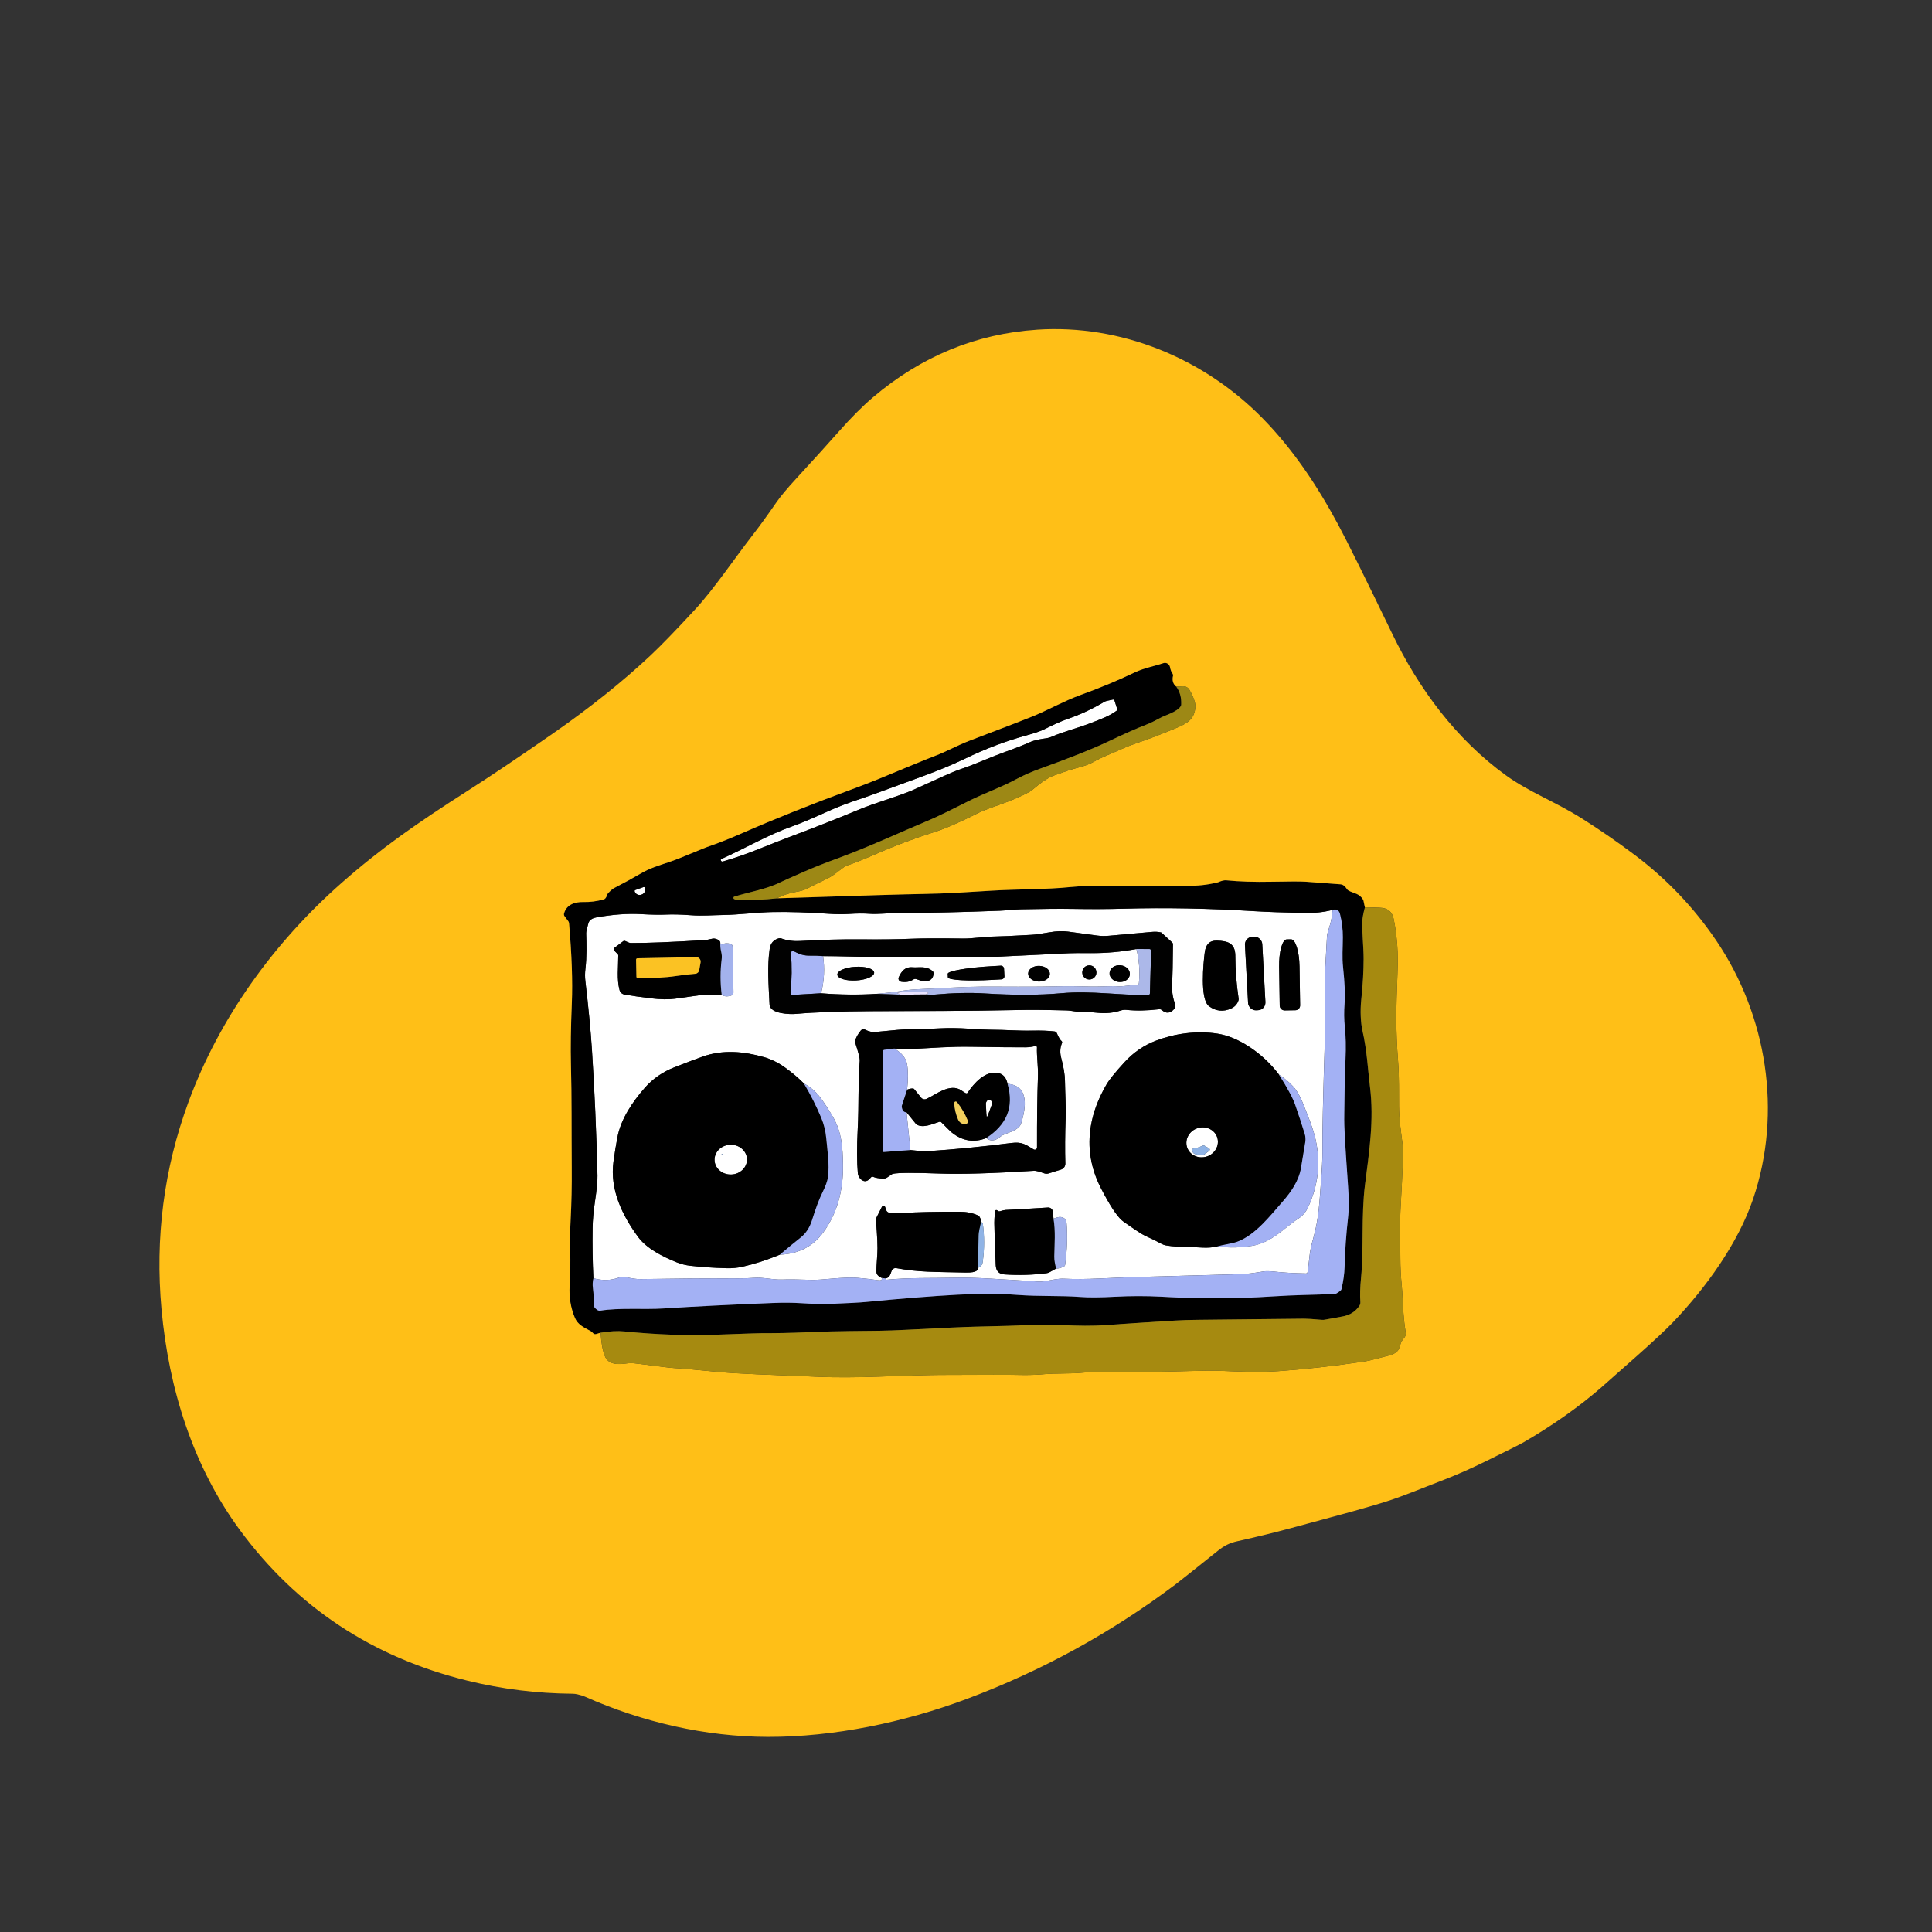 <?xml version="1.0" encoding="UTF-8"?>
<svg id="Layer_1" xmlns="http://www.w3.org/2000/svg" version="1.1" viewBox="0 0 1024 1024">
  <rect x="0" y="0" width="1024" height="1024" fill="#333333" stroke="none"/>
  <!-- Generator: Adobe Illustrator 29.7.0, SVG Export Plug-In . SVG Version: 2.1.1 Build 138)  -->
  <defs>
    <style>
      .st0 {
        fill: #010101;
      }

      .st1 {
        fill: #9d8815;
      }

      .st2 {
        fill: #a68a10;
      }

      .st3 {
        fill: #fbc223;
      }

      .st4 {
        fill: #eae3ff;
      }

      .st5 {
        fill: #a3b1f4;
      }

      .st6 {
        fill: #fff;
      }

      .st7 {
        fill: #a9b6f6;
      }

      .st8 {
        fill: #acb8e9;
      }

      .st9 {
        fill: #a3b2ed;
      }

      .st10 {
        fill: #ffbf17;
      }

      .st11 {
        fill: #f2cf5d;
      }

      .st12 {
        fill: #8fb3e5;
      }
    </style>
  </defs>
  <g>
    <path class="st6" d="M382.11,456.13l-.1-.32c-.06-.19.03-.38.2-.46,13.09-5.88,25.08-12.97,37.71-17.39,4.07-1.42,10.09-3.95,18.06-7.57,5.81-2.64,11.89-4.98,18.22-7.02,2.73-.88,13.73-4.87,33.01-11.99,6.49-2.39,14.72-5.62,22.18-9.23,10.87-5.27,21.68-9.37,32.4-12.3,4.49-1.23,7.73-2.33,9.72-3.32,2.85-1.4,7.97-3.98,12.56-5.55,6.6-2.26,13.07-5.3,19.41-9.09.42-.26,1.9-.62,4.42-1.12.35-.07.69.13.8.48l1.42,4.49c.11.36-.01.75-.31.97-3.79,2.79-7.78,4.24-13.85,6.58-7.09,2.75-14.31,4.45-20.52,7.2-.88.39-1.81.65-2.75.79-3.13.46-6.17.89-8.91,2.13-3.13,1.43-7.92,3.3-14.37,5.62-7.19,2.59-14.04,5.87-21.89,8.51-2.46.83-5.35,2-8.69,3.52-10.66,4.86-16.49,7.5-17.49,7.92-8.8,3.66-19.16,6.42-28.02,10.11-11.85,4.92-23.92,9.69-36.22,14.29-4.92,1.84-10.53,4.04-16.8,6.58-6.3,2.54-12.71,4.77-19.23,6.68-.4.12-.83-.11-.95-.51Z"/>
    <path class="st6" d="M341.06,470.17c.29-.1.61.04.71.33l.07.17c.49,1.39-.27,2.94-1.69,3.46l-.21.07c-1.43.51-3-.19-3.49-1.58l-.07-.17c-.1-.29.06-.61.35-.71l4.34-1.56Z"/>
    <path class="st6" d="M706.27,482.26c-.19,3.18-.76,6.23-1.71,9.14-.77,2.33-1.18,3.94-1.23,4.81-.23,4.17-.59,10.65-1.07,19.42-.56,10.21.31,24.03.03,32.7-1.04,32.19-1.51,53.12-1.4,62.79.03,3.22-.22,8.32-.76,15.31-.71,9.39-1.07,19.4-4.03,29.68-1.04,3.59-1.68,6.57-1.94,8.92-.61,5.47-.99,8.56-1.15,9.27-.09.39-.45.67-.85.66-6.51-.14-11.82-.45-15.92-.9-3.02-.35-5.21-.4-6.55-.18-5.44.89-8.03,1.36-14.28,1.51-5.02.11-22.79.6-53.33,1.46-14.45.4-25.89,1.47-38.05.9-3.38-.16-6.36.64-9.41,1.18-1.94.35-3.91.42-5.88.23-1.33-.12-9.11-.6-23.35-1.43-7.73-.46-14.34-.61-19.85-.49-12.13.28-23.65-.14-35.69,1.06-.07.01-.14-.01-.21-.06-.2-.12-.29-.32-.28-.62,2.2-.47,2.53-2.2,3.2-4.03.37-1.03,1.44-1.64,2.52-1.44,11.9,2.2,20.13,1.95,36.51,2.32,1.77.03,3.1-.03,3.98-.2,1.96-.39,2.91-1.14,2.85-2.25,1.32-.85,2.16-1.35,2.4-2.98.99-6.99,1-13.92.04-20.78-.02-.19-.17-.33-.36-.37-.26-.04-.48.08-.66.38.19-1.2-.03-2.31-.67-3.32-.22-.35-.52-.61-.89-.78-2.84-1.28-6.1-1.92-9.77-1.93-12.57-.03-22.42.19-29.56.67-1.53.1-3.98.08-7.34-.09-.91-.04-1.71-.66-1.98-1.53l-.47-1.47c-.26-.83-1.39-.93-1.78-.14l-2.98,5.92c-.14.29-.21.62-.18.95.75,8.64,1,14.66.76,18.04-.4,5.45-.56,8.7-.47,9.71.1,1.24,1.05,2.25,2.84,3.07.26,1.04-.43,1.42-2.07,1.16-2.81-.45-6.28-.85-10.39-1.2-8.15-.72-19.01,1.25-25.01,1.03-6.84-.25-11.94-.3-15.31-.17-5.24.21-9.86-1.34-15.4-.87-2.01.17-4.82.26-8.42.25-16.86-.03-33.92.1-51.19.38-2.31.03-4.86-.31-7.65-1.05-1.23-.32-2.44-.26-3.64.18-4.45,1.63-9.04,1.76-13.78.41-.42-8.84-.57-17.68-.42-26.52.07-4.36.48-9.01,1.23-13.97.97-6.39,1.42-11.05,1.35-13.98-.57-23.14-1.55-45.34-2.93-66.6-.67-10.3-1.83-22.43-3.48-36.39-.26-2.11-.25-4.3.03-6.57.75-6.22.58-13.06.4-18.77-.02-.8.37-2.6,1.18-5.4.54-1.86,2.51-2.73,4.09-3.01,8.72-1.57,16.61-2.16,23.69-1.77,5.73.32,10.14.4,13.22.25,3.65-.17,8.05-.06,13.24.33,5.97.47,11.82-.06,17.66-.13,7.49-.1,18.03-1.44,26.05-1.56,8.73-.14,18.55.17,29.46.93,3.96.28,7.57.3,10.85.08,3.96-.28,7.58-.3,10.87-.07,4.25.3,9-.33,13.77-.36,17.87-.1,36.25-.52,55.13-1.27,3.86-.16,7.59-.67,11.26-.75,11.65-.26,20.68-.32,27.1-.22,9.89.17,18.93.13,27.12-.1,22.14-.62,45.4-.18,69.78,1.33,6.12.37,14.85.68,26.21.94,5.33.12,10.29-.42,14.89-1.63ZM615.8,535.36c2.31,2,4.49,1.78,6.55-.61.58-.69.76-1.64.46-2.49-1.3-3.67-1.83-7.42-1.58-11.25.23-3.71.39-10.56.46-20.53,0-.36-.14-.69-.4-.93l-5.59-5.15c-.12-.11-.28-.2-.45-.23-1.46-.31-2.93-.4-4.42-.27-4.83.42-12.53,1.12-23.14,2.07-2.11.19-4.15.16-6.12-.11-4.46-.59-9.67-1.29-15.61-2.11-2.85-.38-6.03-.26-9.54.36-4.45.79-7.6,1.24-9.46,1.34-9.99.57-16.58.87-19.76.91-5.66.08-11.72,1.15-16.73,1.08-12.72-.17-21.77-.13-27.12.1-7.33.32-16.37.43-27.12.33-9.77-.1-20.49.2-32.18.88-3.58.2-6.9-.26-9.97-1.37-.42-.16-.88-.17-1.32-.06-2.78.78-4.38,2.64-4.82,5.6-1.33,9.28-.62,18.48-.07,29.48.26,5.08,10.96,5.27,14.21,4.96,9.23-.88,24.93-1.36,38.69-1.43,26.3-.11,52.53-.03,78.77-.61,6.18-.13,14.75-.07,25.71.21,3.08.08,6.56,1.16,9.41.84,1.01-.12,3.37.02,7.06.42,4.34.46,8.44.06,12.33-1.23.96-.31,1.97-.42,2.98-.32,5.17.55,10.95.43,17.34-.33.51-.07,1.03.09,1.42.43ZM669.04,500.65c-.14-2.43-2.2-4.28-4.62-4.15l-.4.02c-2.42.13-4.28,2.2-4.15,4.62l1.63,30.17c.14,2.43,2.2,4.28,4.62,4.15l.4-.02c2.42-.13,4.28-2.2,4.15-4.62l-1.63-30.17ZM382.52,527.28c1.33.93,3.02,1.05,5.08.37.69-.23,1.16-.89,1.15-1.63l-.48-24.37c-.01-.55-.33-1.05-.84-1.27-.88-.39-1.95-.5-3.21-.36-.14.01-.28.08-.37.19-.54.57-1.23.51-2.07-.18.14-1.22-.83-2.06-2.93-2.54-.52-.12-1.64.04-3.36.49-.58.14-1.17.25-1.76.28-17.66,1.08-30.81,1.61-39.44,1.56-.54,0-1.52-.36-2.95-1.07-.32-.16-.7-.12-.98.09l-4.61,3.46c-.52.4-.58,1.17-.11,1.64l1.77,1.77c.18.19.28.43.28.69,0,6.29-.86,12.58.68,18.36.32,1.23,1.33,2.14,2.58,2.36,4.09.7,8.73,1.37,13.92,2,5.18.62,9.49.7,12.91.22,7.11-1,11.28-1.59,12.51-1.77,4.09-.59,8.14-.41,12.23-.29ZM680.87,535.53l5.72-.09c1.4-.02,2.53-1.18,2.51-2.59l-.32-20.65c-.12-7.95-2.14-14.37-4.49-14.33l-2.27.03c-2.36.03-4.17,6.51-4.05,14.47l.32,20.64c.02,1.4,1.18,2.53,2.59,2.51ZM654.75,506.62c-.02-6.72-3.99-7.93-9.75-8.07-4.11-.1-5.93,2.24-6.46,6.17-.75,5.62-2.65,25.01,2.26,28.6,3.65,2.66,7.54,3.07,11.67,1.23,1.96-.88,3.27-2.3,3.92-4.26.12-.35.14-.71.09-1.08-1.14-7.62-1.72-15.14-1.75-22.58ZM562.63,551.76c-.77-.64-1.58-2.01-2.44-4.09-.22-.55-.74-.94-1.34-1-3.16-.37-6.98-.51-11.47-.42-8.34.17-13.5-.45-22.65-.48-2.26-.01-6.01-.19-11.24-.55-5.49-.37-10.58-.43-15.29-.19-6.23.32-10.14.47-11.71.45-8.34-.16-13.47.71-23,1.54-.32.03-.66.02-.98-.02-1.42-.2-2.78-.64-4.06-1.3-.74-.39-1.65-.2-2.17.45-1.62,2.01-2.61,3.8-2.99,5.39-.11.45-.09.91.06,1.35,1.66,4.98,2.43,8.13,2.32,9.42-.97,11.71-.37,22.95-1.06,36.03-.5,9.58-.48,17.47.07,23.68.2,2.19,2.92,5.29,5.46,3.48.43-.3.95-.8,1.54-1.52.26-.3.67-.4,1.04-.26,1.35.57,3.17.89,5.47.98.69.02,1.37-.18,1.94-.56l2.72-1.83c.11-.08.23-.12.38-.16,2.71-.61,11.03-.66,24.95-.14,11.16.41,27.82-.09,49.98-1.48.8-.06,2.58.4,5.31,1.37.76.27,1.58.28,2.35.04l6.56-2.06c1.39-.45,2.32-1.75,2.27-3.21-.21-7.13-.17-15.16.16-24.1.22-6.32-.28-13.11-.36-19.68-.03-3.23-.7-7.27-1.98-12.12-.77-2.89-.62-5.53.42-7.93.17-.37.06-.8-.26-1.07ZM645.17,660.65c6.3.79,12.49.67,18.57-.36,10.57-1.8,17.18-9.77,24.34-14.35,2.41-1.55,4.14-3.71,5.2-5.98,5.43-11.62,6.79-23.57,4.06-35.85-1.4-6.29-3.92-12.15-6.42-18.54-.98-2.53-2.9-6.89-5.41-9.62-2.22-2.42-4.76-4.54-7.6-6.38-4.5-5.97-9.91-10.98-16.21-15.05-5.63-3.62-11.12-5.85-16.48-6.68-10.89-1.67-22.36-.11-32.35,3.66-6.44,2.42-12.03,6.22-16.77,11.38-5.01,5.45-8.25,9.48-9.73,12.06-4.23,7.3-6.94,14.53-8.15,21.67-1.95,11.45-.18,22.52,5.34,33.22,4.5,8.74,8.16,14.37,10.98,16.9.35.31.71.6,1.09.87,5.97,4.2,9.71,6.65,11.22,7.34,3.71,1.69,6.68,3.14,8.88,4.36.75.4,1.55.68,2.39.81,3.56.57,7.35.81,11.37.74.12,0,2.74.13,7.86.4,2.71.14,5.32-.06,7.84-.6ZM413.3,665.02c9.95-.42,17.64-4.37,23.07-11.83,7.16-9.85,10.64-21.74,10.44-35.71-.14-9.53-.66-17.43-5.33-25.51-2.43-4.19-4.79-7.77-7.09-10.75-2.2-2.84-4.94-5.14-8.24-6.91-2.89-2.91-6.2-5.71-9.91-8.4-3.64-2.63-7.4-4.5-11.3-5.61-10.76-3.08-21.83-4.07-32.5-.29-3.23,1.15-8.22,3.03-14.96,5.66-6.26,2.44-11.52,6.1-15.78,10.95-6.43,7.34-12.63,16.45-14.46,26.15-.78,4.11-1.47,8.43-2.09,12.92-2.01,14.77,4.59,28.34,12.96,39.8,4.59,6.29,13,10.48,20.26,13.45,2.42.99,4.93,1.64,7.5,1.94,5.65.67,12.04,1.1,19.17,1.3,2.94.09,5.76-.18,8.47-.79,6.41-1.44,13.01-3.57,19.79-6.37ZM559.73,672.39c1.26,0,2.63-.37,4.13-1.09.37-.18.62-.54.68-.95,1.06-7.81,1.32-15.2.76-22.19-.14-1.73-1.07-2.74-2.78-3.06-1.57-.3-2.64.37-4.14.8l-.39-3.77c-.13-1.28-1.26-2.22-2.54-2.14-7.21.48-14.7.91-22.43,1.3-.67.03-1.69.27-3.08.7-.36.1-.67.04-.95-.17-.39-.31-.67-.48-.86-.49-.37-.02-.69.25-.72.61-.29,2.78-.42,4.83-.4,6.16.14,8.23.39,15.76.76,22.59.16,2.83,1.56,4.58,4.63,4.78,7.59.51,15.03.29,22.32-.66.52-.07,1.03-.23,1.49-.48l3.52-1.96Z"/>
    <path class="st6" d="M602.32,502.99c1.48,5.98,1.92,12.01,1.32,18.11-.03.39-.35.71-.74.75l-9.09.98c-.13.01-.27.01-.4,0-4.65-.42-9.95.19-14.57.07-7.88-.21-13.54-.27-16.96-.17-14.5.43-31.08.13-41.74.2-10.95.08-20.19.86-33.08,1.36-3.38.12-6.96.5-10.75,1.14-4.21.69-8.01.93-12.05,1.35-9.24.59-18.92.48-29.06-.32,1.67-6.71,2.02-13.28,1.03-19.7,8.82-.03,18.45.45,26.53.39,13.47-.1,30.86-.03,52.18.21,5.63.07,11.59-.09,17.84-.48.51-.03,11.77-.58,33.77-1.64,1.84-.09,5.72-.11,11.66-.07,8.03.06,16.07-.67,24.11-2.17ZM588.1,515.6c-.2,2.45,2.05,4.62,5.01,4.87,2.97.24,5.53-1.56,5.73-4,.2-2.45-2.05-4.62-5.01-4.87-2.97-.24-5.53,1.56-5.73,4ZM532.37,517.33l-.22-3.96c-.06-.9-.84-1.59-1.74-1.54l-4.77.27c-12.97.75-23.42,2.56-23.33,4.06l.1,1.83c.09,1.49,10.67,2.1,23.64,1.35l4.78-.27c.9-.06,1.59-.84,1.54-1.74ZM544.93,515.98c-.05,2.3,2.5,4.2,5.67,4.27,3.18.06,5.79-1.75,5.83-4.05.05-2.3-2.5-4.2-5.67-4.27-3.18-.06-5.79,1.75-5.83,4.05ZM581.12,515.4c0-2.07-1.67-3.75-3.75-3.75s-3.75,1.67-3.75,3.75,1.67,3.75,3.75,3.75,3.75-1.67,3.75-3.75ZM463.31,515.48c-.12-2-4.58-3.36-9.96-3.06-5.39.31-9.66,2.18-9.54,4.18.12,2,4.58,3.36,9.96,3.06,5.39-.31,9.66-2.18,9.54-4.18ZM476.37,517.92c-.47,1.03.17,2.22,1.28,2.41,2.46.4,4.59.02,6.38-1.15.5-.33,1.13-.41,1.69-.22l3.33,1.14c.17.06.33.09.5.09,3.42.03,5.17-1.43,5.24-4.38.01-.4-.16-.78-.46-1.05-3.35-3.04-7.53-1.78-10.5-2.06-4.08-.39-5.97,1.95-7.47,5.23Z"/>
    <path class="st6" d="M482.54,609.53l-2.06-19.98,5.06,6.22c.08.1.18.18.29.25,3.53,2.15,8.68-.43,12.09-1.45.36-.11.75-.01,1,.26,3.17,3.2,5.03,5.02,5.59,5.46,5.65,4.5,11.74,5.47,18.24,2.91,2.17,1.88,4.71,1.62,7.59-.81.4-.33.85-.61,1.34-.83,4.46-1.9,8.5-2.82,9.57-6.24,2.39-7.65,4.66-19.95-7.23-20.86-.68-3.45-2.51-5.39-5.46-5.83-6.48-.98-12.34,5.5-15.69,10.55-.19.3-.57.41-.9.28-.38-.16-1.17-.65-2.36-1.48-6.11-4.25-14.13,2.58-18.48,4.43-.99.5-2.2.26-2.9-.61l-3.7-4.55c-.14-.19-.37-.3-.61-.31-.9-.06-1.95.14-3.13.62.57-5.32.57-9.78,0-13.36-.52-3.28-2.78-6.09-6.77-8.44,2.84.07,5.49.43,8.11.3,12.57-.62,21.35-1.44,32.61-1.25,13.66.23,23.3.32,28.91.29,1.63-.01,3.33-.23,5.13-.69.43-.1.85.23.83.68-.2,4.78.74,10.17.52,15.83-.36,9.56-.52,21.99-.49,37.28,0,.91-1,1.48-1.78,1.01-4.33-2.6-6.22-4.11-11.74-3.4-15,1.93-29.73,3.37-44.19,4.34-3,.2-6.28-.3-9.38-.6Z"/>
    <path class="st6" d="M524.48,582.86c.7.11,1.13.68,1.28,1.71.04.32.01.65-.09.96-1.53,4.35-2.39,6.51-2.6,6.48-.2-.02-.38-2.35-.54-6.96-.01-.32.07-.65.2-.94.46-.94,1.03-1.35,1.74-1.25Z"/>
    <path class="st6" d="M645.19,602.97c1.29,4.16-1.25,8.66-5.68,10.04-4.43,1.38-9.08-.87-10.37-5.04-1.29-4.16,1.25-8.66,5.68-10.04,4.43-1.38,9.08.87,10.37,5.04ZM638.4,611.83l2.48-1.86c.47-.35.42-1.06-.08-1.34l-2.32-1.34c-.36-.21-.8-.22-1.18-.03-1.47.76-3.03,1.24-4.68,1.43-.41.06-.72.41-.71.83.1,2.83,3.3,2.51,5.82,2.54.25.01.49-.07.68-.22Z"/>
    <path class="st6" d="M395.93,614.37c.13,4.36-3.62,8-8.37,8.15-4.75.14-8.71-3.27-8.84-7.64-.13-4.36,3.62-8,8.37-8.15,4.75-.14,8.71,3.27,8.84,7.64ZM382.91,611.78c0-.12-.1-.22-.22-.22s-.22.1-.22.22.1.22.22.22.22-.1.22-.22Z"/>
  </g>
  <g>
    <path d="M623.41,363.88c1.93,2.62,2.81,5.78,2.66,9.48-.01.37-.12.71-.32,1.03-1.95,2.98-8.1,4.65-10.78,6.11-2.85,1.56-5.31,2.74-7.37,3.55-5.16,2.01-12.08,5.07-20.75,9.2-7.82,3.72-19.57,8.41-35.27,14.05-4.77,1.72-9.04,3.59-12.8,5.61-8.31,4.47-16.25,7.19-24.91,11.44-8.49,4.16-14.71,7.57-23.56,11.27-11.04,4.61-30.14,13.4-45.76,19.11-7.01,2.56-12.98,4.93-17.91,7.08-7.64,3.35-11.83,5.21-12.56,5.59-7.29,3.81-17.25,5.44-24.87,7.82-.59.19-.68.99-.13,1.29.5.29,1.1.45,1.81.46,7.28.2,14.23-.08,20.85-.83,4.86-.14,9.43-.28,13.72-.42,32.3-1.08,53.37-1.71,63.17-1.87,14.46-.25,23.11-.93,36.56-1.74,14.11-.86,29.47-.61,41.83-1.91,11.59-1.2,23.98-.02,34.8-.61,2.2-.12,6.17-.07,11.89.17,5.66.23,9.83-.48,15.88-.3,4.91.14,10.07-.4,15.49-1.66.21-.04.41-.11.6-.19,1.8-.77,3.2-1.12,4.21-1.01,7.01.7,15,.96,23.97.77,9.6-.2,15.72-.2,18.36-.01,10.25.75,16.36,1.2,18.33,1.37,1.26.11,2.4.97,3.42,2.59.2.3.47.55.78.72,2.93,1.62,5.53,1.33,7.73,4.82.08.12.13.26.17.4l.77,3.68c-.86,3.26-1.33,5.75-1.38,7.48-.19,5.65.71,13.77.71,19.71,0,6.46-.42,13.77-1.28,21.94-.58,5.53-.3,12.11.66,16.21,2.41,10.3,3,21.94,3.97,29.6,2.25,17.86-.43,34.81-2.62,52.06-2.04,16.11-.62,34.6-2.09,49.22-.51,5.16-.64,9.48-.37,12.95.06.7-.12,1.4-.51,1.98-2.06,3.07-5.01,4.95-8.81,5.64-5.6,1.04-8.76,1.62-9.51,1.74-.56.1-1.14.12-1.72.07-4.52-.41-7.64-.61-9.37-.6-28.43.29-43.4.45-44.88.47-3.94.07-7.84.11-11.71.13-3.99.03-7.89.16-11.71.39-15.98.95-28.13,1.74-36.46,2.38-15.61,1.17-28.56-.96-43.34.06-3.33.22-11.85.48-25.57.78-5.37.11-17.77.67-37.19,1.67-11.01.58-16.79.55-29.73.68-6.68.07-14.11.27-22.29.61-8.86.38-16.93.55-24.17.5-1.44-.01-9.49.26-24.13.8-15.53.57-31.86,0-48.97-1.72-3.6-.36-7.81-.13-12.62.67-.47.14-1.12.36-1.93.61-.72.23-1.26.25-1.59.02-.6-.4-.98-1.06-1.64-1.42-3.89-2.07-6.92-3.53-8.42-7.02-2.22-5.24-3.17-10.91-2.82-16.98.38-6.88.48-12.83.31-17.85-.18-5.01-.1-10.75.23-17.24.46-8.92.66-18.03.58-27.34-.17-22.52.04-36.53-.42-54.94-.22-8.71-.07-19.58.47-32.59.47-11.34-.02-25.43-1.48-42.3-.03-.38-.18-.75-.41-1.06l-1.95-2.61c-.31-.41-.42-.95-.29-1.45,1.22-4.54,5.47-6.22,10.25-6.09,3.43.1,7.04-.36,10.8-1.39.76-.21,1.33-.95,1.71-2.23.12-.42.35-.81.66-1.13,1.28-1.35,2.33-2.23,3.14-2.65,5.69-2.95,10.16-5.4,13.43-7.33,5.87-3.46,9.86-4.44,16.1-6.59,7.69-2.65,15.49-6.41,22.27-8.75,4.27-1.47,9.5-3.56,15.69-6.27,17.78-7.79,37.25-15.58,58.42-23.36,11.43-4.21,16.87-6.59,28.85-11.55,8.31-3.45,13.58-5.59,15.82-6.41,4.96-1.82,11.66-5.51,17.72-7.82,19.85-7.55,31.21-11.93,34.08-13.14,7.79-3.28,16.39-8.06,24.72-11.08,10.43-3.78,19.97-7.76,28.65-11.92,5.07-2.43,10.18-3.26,15.31-4.98,1.59-.54,3.29.48,3.57,2.14.22,1.32.68,2.46,1.36,3.43.23.32.32.72.23,1.12-.56,2.45,0,4.35,1.68,5.7ZM382.11,456.13c.12.4.55.64.95.51,6.52-1.91,12.93-4.14,19.23-6.68,6.28-2.54,11.89-4.74,16.8-6.58,12.3-4.61,24.36-9.38,36.22-14.29,8.86-3.69,19.22-6.46,28.02-10.11,1-.41,6.84-3.06,17.49-7.92,3.33-1.53,6.22-2.7,8.69-3.52,7.85-2.64,14.7-5.92,21.89-8.51,6.46-2.32,11.24-4.19,14.37-5.62,2.74-1.24,5.78-1.67,8.91-2.13.95-.14,1.87-.4,2.75-.79,6.21-2.75,13.43-4.45,20.52-7.2,6.07-2.34,10.06-3.79,13.85-6.58.3-.22.42-.61.31-.97l-1.42-4.49c-.11-.35-.46-.55-.8-.48-2.52.49-3.99.86-4.42,1.12-6.34,3.79-12.81,6.82-19.41,9.09-4.58,1.57-9.7,4.15-12.56,5.55-2,.99-5.23,2.1-9.72,3.32-10.73,2.93-21.53,7.02-32.4,12.3-7.46,3.61-15.69,6.85-22.18,9.23-19.28,7.11-30.27,11.11-33.01,11.99-6.33,2.04-12.41,4.38-18.22,7.02-7.97,3.62-13.99,6.16-18.06,7.57-12.63,4.43-24.62,11.52-37.71,17.39-.17.08-.26.27-.2.46l.1.32ZM341.06,470.17l-4.34,1.56c-.29.1-.45.42-.35.71l.07.17c.49,1.39,2.06,2.1,3.49,1.58l.21-.07c1.43-.51,2.19-2.06,1.69-3.46l-.07-.17c-.1-.29-.42-.43-.71-.33ZM314.53,677.48c-.45,1.63-.55,3.37-.3,5.22.41,3.19.55,6.18.39,8.96-.02.39.1.78.33,1.09,1.08,1.46,2.15,2.1,3.21,1.93,10.19-1.65,23.06-.48,33.64-1.17,16.16-1.05,35.4-2.02,57.76-2.9,5.5-.22,10.49-.19,14.99.1,6.63.41,11.53.56,14.66.43,10.19-.42,16.67-.77,19.42-1.04,19.21-1.86,35.47-3.14,48.77-3.87,11.76-.64,22.37-.6,31.81.1,11.88.89,22.86.29,33.33,1.09,4.5.35,10.69.31,18.57-.12,8.17-.43,16.32-.45,24.45-.02,1.47.08,3.06.16,4.75.25,17.53.94,35.48.81,53.85-.38,12.82-.84,20.23-.78,33.25-1.28.5-.01,1.49-.58,2.95-1.69.35-.26.59-.64.68-1.06.97-4.34,1.49-8.1,1.58-11.27.26-9.04.86-17.73,1.81-26.05.6-5.27.45-11.36.07-16.8-.76-10.79-1.33-19.42-1.71-25.88-.28-4.69-.39-8.83-.32-12.41.23-11.81.06-15.62.66-29.35.29-6.48.17-12.22-.38-17.25-.41-3.79-.45-7.85-.12-12.18.35-4.71.08-11.11-.79-19.2-.59-5.52-.14-10.05-.12-15.93.02-4.14-.48-8.25-1.51-12.34-.52-2.06-1.83-2.79-3.94-2.2-4.59,1.2-9.56,1.75-14.89,1.63-11.36-.26-20.09-.57-26.21-.94-24.37-1.51-47.63-1.95-69.78-1.33-8.18.23-17.23.27-27.12.1-6.41-.1-15.44-.03-27.1.22-3.67.08-7.4.59-11.26.75-18.88.75-37.25,1.17-55.13,1.27-4.77.02-9.52.66-13.77.36-3.29-.23-6.91-.21-10.87.07-3.28.22-6.89.2-10.85-.08-10.91-.76-20.73-1.07-29.46-.93-8.02.12-18.55,1.46-26.05,1.56-5.84.08-11.7.6-17.66.13-5.18-.39-9.59-.5-13.24-.33-3.09.16-7.49.08-13.22-.25-7.08-.39-14.97.2-23.69,1.77-1.58.28-3.56,1.15-4.09,3.01-.81,2.8-1.2,4.59-1.18,5.4.18,5.71.35,12.54-.4,18.77-.28,2.26-.29,4.46-.03,6.57,1.65,13.96,2.81,26.09,3.48,36.39,1.38,21.26,2.36,43.46,2.93,66.6.07,2.93-.38,7.59-1.35,13.98-.75,4.96-1.16,9.61-1.23,13.97-.14,8.83,0,17.67.42,26.52Z"/>
    <rect x="660.68" y="496.49" width="9.19" height="39" rx="3.94" ry="3.94" transform="translate(-26.93 36.73) rotate(-3.1)"/>
    <path d="M381.79,500.03c-.06,1.37.08,2.78.41,4.2.37,1.53.47,2.9.31,4.11-.79,6.19-.79,12.5.01,18.93-4.09-.12-8.14-.3-12.23.29-1.23.18-5.4.77-12.51,1.77-3.42.48-7.73.4-12.91-.22-5.18-.62-9.82-1.29-13.92-2-1.25-.22-2.25-1.14-2.58-2.36-1.54-5.79-.68-12.08-.68-18.36,0-.26-.1-.5-.28-.69l-1.77-1.77c-.47-.47-.41-1.24.11-1.64l4.61-3.46c.28-.21.66-.25.98-.09,1.44.71,2.42,1.07,2.95,1.07,8.63.04,21.78-.48,39.44-1.56.59-.03,1.18-.13,1.76-.28,1.72-.45,2.83-.61,3.36-.49,2.11.48,3.08,1.33,2.93,2.54ZM337.14,508.62l.18,9.07c.01.41.35.75.76.75,6.9.02,14.16-.21,20.42-1.17,3.31-.5,6.65-.88,10.02-1.16,1.06-.09,1.92-.87,2.1-1.92l.72-4.14c.25-1.46-.89-2.79-2.36-2.75l-31.14.61c-.39.01-.7.32-.69.71Z"/>
    <path d="M680.87,535.53c-1.4.02-2.56-1.1-2.59-2.51l-.32-20.64c-.12-7.96,1.68-14.44,4.05-14.47l2.27-.03c2.35-.04,4.37,6.38,4.49,14.33l.32,20.65c.02,1.4-1.1,2.56-2.51,2.59l-5.72.09Z"/>
    <path d="M645,498.55c5.75.14,9.72,1.35,9.75,8.07.03,7.44.61,14.96,1.75,22.58.06.37.03.74-.09,1.08-.66,1.96-1.96,3.38-3.92,4.26-4.14,1.84-8.03,1.44-11.67-1.23-4.92-3.59-3.01-22.98-2.26-28.6.52-3.92,2.34-6.27,6.46-6.17Z"/>
    <ellipse cx="593.46" cy="516.03" rx="4.45" ry="5.39" transform="translate(31.5 1066.2) rotate(-85.4)"/>
    <path d="M562.89,552.83c-1.05,2.4-1.19,5.04-.42,7.93,1.28,4.85,1.95,8.89,1.98,12.12.08,6.57.58,13.36.36,19.68-.32,8.93-.37,16.97-.16,24.1.04,1.46-.88,2.77-2.27,3.21l-6.56,2.06c-.77.23-1.59.22-2.35-.04-2.73-.97-4.5-1.43-5.31-1.37-22.16,1.39-38.81,1.9-49.98,1.48-13.93-.51-22.25-.47-24.95.14-.14.03-.27.08-.38.16l-2.72,1.83c-.57.38-1.25.58-1.94.56-2.31-.09-4.13-.41-5.47-.98-.37-.14-.78-.04-1.04.26-.59.71-1.1,1.22-1.54,1.52-2.54,1.81-5.26-1.29-5.46-3.48-.55-6.21-.57-14.11-.07-23.68.69-13.08.09-24.32,1.06-36.03.11-1.29-.66-4.44-2.32-9.42-.14-.43-.17-.9-.06-1.35.38-1.58,1.37-3.38,2.99-5.39.52-.65,1.44-.84,2.17-.45,1.28.67,2.64,1.1,4.06,1.3.32.04.66.06.98.02,9.53-.83,14.66-1.69,23-1.54,1.57.02,5.47-.12,11.71-.45,4.71-.25,9.8-.18,15.29.19,5.23.36,8.98.54,11.24.55,9.14.03,14.31.65,22.65.48,4.49-.09,8.32.06,11.47.42.6.07,1.12.46,1.34,1,.86,2.09,1.67,3.46,2.44,4.09.31.27.42.7.26,1.07ZM474.01,555.74l-5.27.68c-.57.07-.99.56-.97,1.14.66,19.02.19,38.94.08,52.45-.01.33.28.6.61.57l14.08-1.05c3.1.3,6.38.8,9.38.6,14.46-.97,29.19-2.41,44.19-4.34,5.52-.71,7.42.8,11.74,3.4.78.47,1.78-.1,1.78-1.01-.03-15.29.13-27.72.49-37.28.21-5.66-.72-11.05-.52-15.83.02-.45-.39-.78-.83-.68-1.8.46-3.5.68-5.13.69-5.61.03-15.25-.06-28.91-.29-11.26-.19-20.05.62-32.61,1.25-2.62.13-5.26-.23-8.11-.3Z"/>
    <path d="M677.9,569.58c4.48,7.06,7.35,12.4,8.6,16.01,1.86,5.35,3.53,10.46,5.03,15.33.43,1.42.54,2.91.31,4.38-.74,4.63-1.51,9.25-2.3,13.9-1.16,6.71-5.29,12.59-9.44,17.35-6.98,7.97-14.53,17.78-24.04,21.49-3.03,1.17-7.19,1.52-10.88,2.61-2.52.55-5.13.75-7.84.6-5.12-.27-7.74-.4-7.86-.4-4.03.08-7.82-.17-11.37-.74-.84-.13-1.64-.41-2.39-.81-2.2-1.22-5.16-2.66-8.88-4.36-1.51-.69-5.25-3.13-11.22-7.34-.38-.27-.75-.56-1.09-.87-2.82-2.53-6.48-8.16-10.98-16.9-5.52-10.69-7.29-21.77-5.34-33.22,1.22-7.14,3.92-14.36,8.15-21.67,1.48-2.59,4.73-6.61,9.73-12.06,4.74-5.16,10.33-8.96,16.77-11.38,9.99-3.77,21.45-5.33,32.35-3.66,5.36.83,10.85,3.06,16.48,6.68,6.3,4.07,11.71,9.09,16.21,15.05ZM645.19,602.97c-1.29-4.17-5.94-6.42-10.37-5.04-4.43,1.38-6.97,5.88-5.68,10.04,1.29,4.17,5.94,6.42,10.37,5.04,4.43-1.38,6.97-5.88,5.68-10.04Z"/>
    <path d="M426.14,574.3c3.56,6.04,6.6,12.08,9.11,18.09,1.46,3.48,2.36,7.19,2.71,11.14.58,6.46,1.75,13.48.89,20.27-.27,2.09-1.25,4.84-2.95,8.27-1.71,3.45-3.55,8.32-5.5,14.62-1.19,3.81-3.18,6.98-6.05,9.25-3.49,2.75-7.17,5.78-11.05,9.08-6.78,2.8-13.38,4.93-19.79,6.37-2.71.61-5.53.88-8.47.79-7.13-.2-13.51-.64-19.17-1.3-2.58-.3-5.08-.95-7.5-1.94-7.26-2.97-15.67-7.16-20.26-13.45-8.36-11.45-14.96-25.02-12.96-39.8.61-4.49,1.3-8.81,2.09-12.92,1.83-9.7,8.03-18.81,14.46-26.15,4.26-4.85,9.52-8.51,15.78-10.95,6.75-2.63,11.73-4.52,14.96-5.66,10.67-3.78,21.74-2.79,32.5.29,3.89,1.1,7.66,2.98,11.3,5.61,3.71,2.69,7.02,5.49,9.91,8.4ZM395.93,614.37c-.13-4.36-4.09-7.77-8.84-7.64-4.75.14-8.5,3.79-8.37,8.15.13,4.36,4.09,7.77,8.84,7.64,4.75-.14,8.5-3.79,8.37-8.15Z"/>
    <path d="M534.02,574.45c3.62,12.68-.71,21.83-11.27,28.75-6.5,2.56-12.59,1.59-18.24-2.91-.56-.45-2.42-2.26-5.59-5.46-.26-.27-.65-.37-1-.26-3.41,1.01-8.55,3.6-12.09,1.45-.11-.07-.21-.14-.29-.25l-5.06-6.22c-1.4.02-2.24-.9-2.5-2.77-.06-.33-.02-.68.09-1.01l2.71-8.23c1.18-.48,2.23-.68,3.13-.62.25.01.47.12.61.31l3.7,4.55c.7.87,1.91,1.12,2.9.61,4.35-1.85,12.37-8.67,18.48-4.43,1.19.84,1.98,1.33,2.36,1.48.33.13.71.02.9-.28,3.35-5.05,9.21-11.53,15.69-10.55,2.95.45,4.78,2.39,5.46,5.83ZM523.07,592c.21.03,1.07-2.13,2.6-6.48.1-.31.13-.64.09-.96-.16-1.03-.58-1.59-1.28-1.71-.71-.1-1.28.31-1.74,1.25-.13.29-.21.61-.2.94.16,4.61.33,6.94.54,6.96ZM506.6,583.82c-.47-.06-.88.38-.86.93.14,2.88.84,5.76,2.07,8.66.58,1.36,1.86,2.3,3.33,2.42l.27.02c1.1.09,1.91-1.01,1.48-2.03-1.39-3.4-3.19-6.51-5.39-9.33-.32-.41-.62-.64-.91-.67Z"/>
    <path d="M519.87,648.28c-.68,2.68-1.06,4.74-1.14,6.19-.12,2.58-.22,8.43-.29,17.56.06,1.12-.89,1.86-2.85,2.25-.88.17-2.21.23-3.98.2-16.38-.37-24.61-.12-36.51-2.32-1.08-.2-2.15.41-2.52,1.44-.67,1.83-1,3.56-3.2,4.03l-2-.26c-1.8-.81-2.74-1.83-2.84-3.07-.09-1.01.07-4.26.47-9.71.25-3.38-.01-9.4-.76-18.04-.03-.32.03-.66.18-.95l2.98-5.92c.39-.78,1.53-.68,1.78.14l.47,1.47c.28.87,1.07,1.48,1.98,1.53,3.36.17,5.81.19,7.34.09,7.14-.48,16.99-.7,29.56-.67,3.67.01,6.92.65,9.77,1.93.37.17.67.43.89.78.64,1.01.86,2.12.67,3.32Z"/>
    <path d="M558.39,645.91c1.14,6.6.55,13.34.42,20.05-.01,1.1.08,2.19.28,3.23.2,1.08.41,2.14.65,3.2l-3.52,1.96c-.47.25-.97.41-1.49.48-7.29.95-14.73,1.17-22.32.66-3.07-.2-4.47-1.95-4.63-4.78-.37-6.84-.61-14.36-.76-22.59-.02-1.33.11-3.38.4-6.16.03-.37.36-.64.72-.61.19.01.47.18.86.49.28.21.59.27.95.17,1.38-.43,2.41-.67,3.08-.7,7.74-.39,15.22-.83,22.43-1.3,1.28-.08,2.41.86,2.54,2.14l.39,3.77Z"/>
  </g>
  <path class="st10" d="M549.58,174.75c44.4-2.97,88.26,15.06,119.39,46.72,16.35,16.63,29.16,35.9,40.24,56.49,4.67,8.69,14.25,28.01,28.72,57.98,13.93,28.85,33.64,55.79,60.37,75.1,12.27,8.85,25.62,13.64,40.1,22.75,9.4,5.92,18.67,12.31,27.81,19.18,17.14,12.86,31.63,28.08,43.51,45.65,26.71,39.53,35.05,90.81,19.49,136.76-7.97,23.54-24.92,47-42.26,65.2-3.7,3.88-10.08,9.85-19.12,17.89-10.63,9.44-17.16,15.22-19.62,17.34-11.93,10.28-25.52,19.84-40.77,28.68-1.61.94-8.26,4.27-19.97,10.01-7.37,3.61-14.16,6.65-20.39,9.11-15.58,6.17-25.22,9.86-28.91,11.09-12.76,4.25-26.71,7.82-54.56,15.39-7.82,2.12-17.09,4.38-27.82,6.79-4.1.93-6.86,2.31-10.39,5.13-12.76,10.21-20.23,16.15-22.4,17.78-34.03,25.62-71.01,45.9-110.91,60.8-33.05,12.34-70.19,20.06-105.03,20-33.13-.06-66.76-7.86-97.14-21.38-1.01-.45-2.55-.88-3.84-1.18-.87-.21-1.75-.31-2.64-.32-18.91-.16-37.45-2.46-55.62-6.91-50.39-12.35-90.64-39.02-120.76-79.97-24.73-33.63-37.6-74.66-41.46-116.82-3.47-37.91,1.26-74.48,14.21-109.72,16.32-44.46,45.1-84.42,81.02-116.13,20.53-18.13,39.76-31.61,67.42-49.27,11.96-7.64,26.87-17.67,44.74-30.08,19.68-13.68,36.93-27.47,51.73-41.36,5.52-5.17,13.44-13.34,23.74-24.49,9.95-10.76,21.07-27.3,30.46-39.36,3.64-4.68,7.87-10.53,12.71-17.53,2.06-2.98,5.53-7.14,10.43-12.46,9.22-10.02,16.77-18.36,22.66-25.02,6.47-7.31,12.44-13.3,17.93-17.96,25.61-21.75,54.6-33.72,86.96-35.87ZM318.34,706.36c.3,5.25,1.05,9.36,2.22,12.33,1.87,4.71,6.96,4.59,11.46,3.96,1.39-.2,2.8-.22,4.2-.08,7.72.8,16.75,2.41,24.07,2.7,1.04.03,7.77.66,20.2,1.85,5.01.48,11.75.9,20.23,1.25,9.85.41,20.96.87,33.36,1.36,9.03.37,19.76.32,32.17-.12,15.25-.55,25.97-.85,32.14-.88,23.49-.12,37.49-.12,41.96,0,4.52.12,9.12-.03,13.8-.45,5.11-.45,12.02-.14,18.64-.66,4.55-.36,7.11-.69,12.11-.6,14.4.26,29.69.13,45.9-.36,6.97-.21,11.85-.26,14.67-.16,11.89.47,21.74.96,32.25.21,13.97-.99,28.89-2.66,44.76-5,4.79-.7,10.07-2.45,14.47-3.47,1.16-.26,2.35-.94,3.59-2.02,1.23-1.08,1.56-3.79,2.27-5.13,1.18-2.19,2.68-2.41,2.15-5.46-1.44-8.34-1.29-16.83-2-24.06-.49-5.05-.74-9.88-.75-14.51-.01-12.86-.39-18.41.26-29.34.33-5.65.75-13.99,1.23-25.01.08-1.97.02-3.75-.18-5.3-.88-6.89-1.94-13.71-2.03-20.94-.09-6.86.19-15.43-.49-24.07-1.29-16.48-1.06-27.84-.32-46.27.23-5.82.2-10.75-.1-14.77-.41-5.55-1.06-10.38-1.96-14.5-.81-3.76-3.26-5.68-7.35-5.76-2.56-.06-5.24-.28-7.86-.19l-.77-3.68c-.03-.14-.09-.28-.17-.4-2.2-3.49-4.79-3.2-7.73-4.82-.31-.18-.58-.42-.78-.72-1.03-1.62-2.16-2.48-3.42-2.59-1.97-.17-8.08-.62-18.33-1.37-2.64-.19-8.76-.19-18.36.01-8.98.19-16.96-.07-23.97-.77-1.01-.1-2.42.25-4.21,1.01-.19.08-.39.14-.6.19-5.42,1.26-10.58,1.81-15.49,1.66-6.04-.18-10.21.54-15.88.3-5.72-.23-9.69-.29-11.89-.17-10.82.59-23.22-.59-34.8.61-12.35,1.29-27.72,1.05-41.83,1.91-13.45.81-22.1,1.49-36.56,1.74-9.8.17-30.86.79-63.17,1.87-4.28.14-8.85.28-13.72.42,3.18-1.64,6.58-2.78,10.2-3.4,2.43-.41,4.33-.97,5.69-1.67,4.08-2.09,7.49-3.77,10.24-5.07,1.69-.8,3.3-1.77,4.79-2.9l4.96-3.72c.33-.26.71-.45,1.12-.57,3.07-.93,8.1-2.91,15.09-5.97,10.33-4.52,20.59-8.4,30.82-11.62,3.78-1.19,7.54-2.64,11.28-4.34,6.03-2.73,9.68-4.45,10.95-5.16,2.21-1.24,6.59-3,13.16-5.29,6.23-2.17,11.43-4.42,15.6-6.72.5-.28.97-.59,1.4-.96,4.83-4.11,8.68-6.67,11.53-7.68,1.46-.52,3.85-1.37,7.16-2.52,4.43-1.54,9.53-2.25,13.68-4.61,5.04-2.85,8.92-4.11,14.4-6.63,2.6-1.19,5.4-2.31,8.37-3.32,6.89-2.35,13.92-5.03,21.06-8.03,5.78-2.42,9.88-4.53,10.35-11.31.18-2.58-1.87-6.86-3.17-9.03-.74-1.23-2.09-1.95-3.5-1.88l-3.51.16c-1.68-1.35-2.24-3.24-1.68-5.7.09-.39,0-.79-.23-1.12-.68-.97-1.14-2.12-1.36-3.43-.28-1.66-1.97-2.68-3.57-2.14-5.13,1.73-10.24,2.55-15.31,4.98-8.67,4.16-18.22,8.14-28.65,11.92-8.33,3.02-16.93,7.81-24.72,11.08-2.87,1.2-14.23,5.59-34.08,13.14-6.05,2.31-12.76,6-17.72,7.82-2.24.83-7.52,2.97-15.82,6.41-11.98,4.96-17.42,7.34-28.85,11.55-21.16,7.78-40.63,15.57-58.42,23.36-6.19,2.71-11.42,4.79-15.69,6.27-6.78,2.34-14.57,6.1-22.27,8.75-6.24,2.15-10.24,3.13-16.1,6.59-3.27,1.93-7.74,4.37-13.43,7.33-.81.42-1.86,1.3-3.14,2.65-.31.31-.54.7-.66,1.13-.38,1.28-.95,2.02-1.71,2.23-3.77,1.04-7.37,1.49-10.8,1.39-4.77-.13-9.03,1.55-10.25,6.09-.13.5-.02,1.04.29,1.45l1.95,2.61c.23.31.38.68.41,1.06,1.46,16.87,1.95,30.96,1.48,42.3-.54,13.01-.69,23.88-.47,32.59.47,18.41.26,32.41.42,54.94.08,9.31-.12,18.42-.58,27.34-.33,6.49-.41,12.23-.23,17.24.17,5.02.07,10.97-.31,17.85-.35,6.08.6,11.74,2.82,16.98,1.49,3.49,4.53,4.95,8.42,7.02.66.36,1.04,1.01,1.64,1.42.33.22.87.21,1.59-.02.81-.26,1.46-.47,1.93-.61Z"/>
  <g>
    <path class="st5" d="M314.53,677.48c4.74,1.35,9.33,1.22,13.78-.41,1.19-.43,2.41-.5,3.64-.18,2.79.74,5.34,1.08,7.65,1.05,17.27-.28,34.33-.41,51.19-.38,3.6.01,6.41-.08,8.42-.25,5.54-.47,10.16,1.08,15.4.87,3.37-.13,8.47-.08,15.31.17,6,.22,16.86-1.75,25.01-1.03,4.11.36,7.58.76,10.39,1.2,1.64.26,2.33-.12,2.07-1.16l2,.26c-.01.3.08.5.28.62.07.04.14.07.21.06,12.04-1.2,23.56-.78,35.69-1.06,5.51-.12,12.12.03,19.85.49,14.24.83,22.02,1.3,23.35,1.43,1.96.19,3.94.11,5.88-.23,3.06-.55,6.03-1.34,9.41-1.18,12.15.57,23.59-.5,38.05-.9,30.54-.86,48.31-1.35,53.33-1.46,6.26-.14,8.84-.61,14.28-1.51,1.34-.22,3.52-.17,6.55.18,4.1.46,9.41.76,15.92.9.4.01.76-.27.85-.66.16-.7.54-3.79,1.15-9.27.26-2.35.9-5.33,1.94-8.92,2.95-10.28,3.31-20.29,4.03-29.68.54-6.99.79-12.09.76-15.31-.1-9.67.37-30.6,1.4-62.79.28-8.68-.59-22.49-.03-32.7.48-8.78.84-15.25,1.07-19.42.04-.87.46-2.48,1.23-4.81.95-2.91,1.52-5.97,1.71-9.14,2.11-.59,3.41.13,3.94,2.2,1.03,4.09,1.53,8.21,1.51,12.34-.02,5.89-.47,10.41.12,15.93.87,8.1,1.14,14.5.79,19.2-.32,4.33-.29,8.39.12,12.18.55,5.03.67,10.77.38,17.25-.6,13.73-.42,17.54-.66,29.35-.07,3.58.04,7.72.32,12.41.38,6.46.95,15.09,1.71,25.88.38,5.44.54,11.53-.07,16.8-.95,8.32-1.55,17-1.81,26.05-.09,3.18-.61,6.94-1.58,11.27-.09.42-.33.8-.68,1.06-1.46,1.12-2.45,1.68-2.95,1.69-13.02.5-20.43.45-33.25,1.28-18.36,1.19-36.32,1.32-53.85.38-1.69-.09-3.28-.17-4.75-.25-8.13-.42-16.28-.41-24.45.02-7.87.43-14.06.47-18.57.12-10.47-.8-21.45-.2-33.33-1.09-9.44-.7-20.05-.74-31.81-.1-13.3.72-29.56,2.01-48.77,3.87-2.75.27-9.23.61-19.42,1.04-3.13.12-8.03-.02-14.66-.43-4.49-.29-9.49-.32-14.99-.1-22.36.88-41.6,1.85-57.76,2.9-10.58.69-23.45-.48-33.64,1.17-1.06.17-2.13-.47-3.21-1.93-.23-.31-.36-.7-.33-1.09.16-2.79.02-5.78-.39-8.96-.25-1.85-.14-3.59.3-5.22Z"/>
    <path class="st5" d="M474.01,555.74c3.99,2.35,6.24,5.16,6.77,8.44.57,3.58.57,8.04,0,13.36l-2.71,8.23c-.11.33-.14.68-.09,1.01.26,1.86,1.09,2.79,2.5,2.77l2.06,19.98-14.08,1.05c-.33.03-.62-.23-.61-.57.11-13.51.58-33.43-.08-52.45-.02-.58.4-1.07.97-1.14l5.27-.68Z"/>
    <path class="st5" d="M645.17,660.65c3.69-1.09,7.85-1.44,10.88-2.61,9.51-3.7,17.06-13.51,24.04-21.49,4.16-4.76,8.28-10.64,9.44-17.35.79-4.65,1.56-9.28,2.3-13.9.22-1.47.12-2.97-.31-4.38-1.49-4.87-3.17-9.98-5.03-15.33-1.25-3.61-4.11-8.95-8.6-16.01,2.84,1.84,5.39,3.96,7.6,6.38,2.51,2.73,4.43,7.09,5.41,9.62,2.5,6.39,5.02,12.25,6.42,18.54,2.73,12.28,1.37,24.23-4.06,35.85-1.06,2.26-2.79,4.43-5.2,5.98-7.16,4.58-13.77,12.56-24.34,14.35-6.08,1.03-12.27,1.15-18.57.36Z"/>
    <path class="st5" d="M413.3,665.02c3.88-3.3,7.56-6.32,11.05-9.08,2.88-2.27,4.86-5.44,6.05-9.25,1.95-6.3,3.79-11.17,5.5-14.62,1.71-3.43,2.69-6.19,2.95-8.27.86-6.79-.31-13.82-.89-20.27-.35-3.95-1.25-7.66-2.71-11.14-2.51-6.01-5.55-12.04-9.11-18.09,3.3,1.77,6.04,4.07,8.24,6.91,2.3,2.98,4.66,6.56,7.09,10.75,4.67,8.08,5.18,15.98,5.33,25.51.2,13.97-3.28,25.87-10.44,35.71-5.43,7.46-13.12,11.41-23.07,11.83Z"/>
  </g>
  <path class="st2" d="M318.34,706.36c4.82-.8,9.02-1.03,12.62-.67,17.12,1.72,33.44,2.29,48.97,1.72,14.64-.55,22.69-.81,24.13-.8,7.25.04,15.31-.12,24.17-.5,8.18-.35,15.61-.55,22.29-.61,12.93-.13,18.72-.1,29.73-.68,19.41-1,31.81-1.56,37.19-1.67,13.71-.3,22.23-.56,25.57-.78,14.79-1.01,27.73,1.12,43.34-.06,8.33-.64,20.48-1.43,36.46-2.38,3.81-.23,7.72-.36,11.71-.39,3.87-.02,7.77-.07,11.71-.13,1.48-.02,16.45-.18,44.88-.47,1.73-.01,4.85.19,9.37.6.58.06,1.16.03,1.72-.07.75-.12,3.91-.7,9.51-1.74,3.8-.69,6.75-2.58,8.81-5.64.39-.58.57-1.28.51-1.98-.27-3.47-.14-7.78.37-12.95,1.46-14.62.04-33.11,2.09-49.22,2.19-17.25,4.87-34.2,2.62-52.06-.97-7.66-1.56-19.3-3.97-29.6-.96-4.1-1.24-10.68-.66-16.21.86-8.17,1.28-15.49,1.28-21.94,0-5.94-.9-14.06-.71-19.71.06-1.73.52-4.23,1.38-7.48,2.62-.09,5.3.13,7.86.19,4.09.09,6.53,2.01,7.35,5.76.9,4.11,1.55,8.94,1.96,14.5.3,4.03.33,8.95.1,14.77-.74,18.43-.97,29.79.32,46.27.68,8.64.4,17.22.49,24.07.09,7.23,1.15,14.05,2.03,20.94.2,1.55.26,3.32.18,5.3-.48,11.02-.89,19.36-1.23,25.01-.65,10.93-.27,16.48-.26,29.34.01,4.63.26,9.46.75,14.51.7,7.24.56,15.72,2,24.06.52,3.06-.97,3.28-2.15,5.46-.71,1.34-1.05,4.05-2.27,5.13-1.24,1.08-2.43,1.76-3.59,2.02-4.4,1.01-9.68,2.77-14.47,3.47-15.87,2.33-30.79,4-44.76,5-10.5.75-20.36.26-32.25-.21-2.82-.1-7.7-.06-14.67.16-16.2.49-31.5.61-45.9.36-5-.09-7.56.25-12.11.6-6.62.51-13.54.21-18.64.66-4.68.41-9.29.57-13.8.45-4.47-.12-18.47-.12-41.96,0-6.17.03-16.88.33-32.14.88-12.41.45-23.14.49-32.17.12-12.4-.49-23.52-.95-33.36-1.36-8.47-.35-15.22-.77-20.23-1.25-12.43-1.19-19.17-1.82-20.2-1.85-7.33-.29-16.36-1.9-24.07-2.7-1.4-.14-2.81-.12-4.2.08-4.5.64-9.59.75-11.46-3.96-1.17-2.98-1.92-7.08-2.22-12.33Z"/>
  <path class="st1" d="M411.75,476.14c-6.62.75-13.57,1.03-20.85.83-.7-.01-1.3-.17-1.81-.46-.55-.3-.46-1.1.13-1.29,7.62-2.38,17.57-4,24.87-7.82.72-.38,4.92-2.24,12.56-5.59,4.93-2.15,10.89-4.52,17.91-7.08,15.62-5.71,34.72-14.51,45.76-19.11,8.85-3.7,15.08-7.11,23.56-11.27,8.66-4.25,16.6-6.97,24.91-11.44,3.76-2.02,8.03-3.89,12.8-5.61,15.7-5.64,27.45-10.33,35.27-14.05,8.68-4.13,15.59-7.19,20.75-9.2,2.06-.8,4.52-1.98,7.37-3.55,2.69-1.46,8.83-3.13,10.78-6.11.2-.31.31-.66.32-1.03.14-3.7-.74-6.86-2.66-9.48l3.51-.16c1.42-.07,2.77.66,3.5,1.88,1.29,2.17,3.35,6.46,3.17,9.03-.47,6.78-4.57,8.89-10.35,11.31-7.15,3-14.17,5.68-21.06,8.03-2.98,1.01-5.78,2.13-8.37,3.32-5.47,2.52-9.36,3.78-14.4,6.63-4.15,2.35-9.25,3.07-13.68,4.61-3.31,1.15-5.7,2-7.16,2.52-2.85,1.01-6.7,3.57-11.53,7.68-.43.37-.9.68-1.4.96-4.17,2.31-9.37,4.55-15.6,6.72-6.57,2.29-10.95,4.05-13.16,5.29-1.27.71-4.92,2.43-10.95,5.16-3.75,1.69-7.5,3.14-11.28,4.34-10.22,3.22-20.49,7.1-30.82,11.62-6.99,3.06-12.02,5.04-15.09,5.97-.4.12-.78.31-1.12.57l-4.96,3.72c-1.49,1.13-3.1,2.1-4.79,2.9-2.74,1.3-6.16,2.99-10.24,5.07-1.36.7-3.26,1.26-5.69,1.67-3.62.62-7.02,1.76-10.2,3.4Z"/>
  <path class="st8" d="M490.65,527.09l.76-.18c.29-.07.49-.35.46-.64-.03-.3-.28-.52-.58-.52l-12.97-.06c-.3,0-.6.03-.9.11l-1.59.41c-.18.04-.17.3.01.33.46.09.88.3,1.27.65l-12.85-.43c4.05-.42,7.84-.66,12.05-1.35,3.79-.64,7.37-1.01,10.75-1.14,12.89-.5,22.13-1.28,33.08-1.36,10.66-.07,27.24.23,41.74-.2,3.42-.1,9.08-.04,16.96.17,4.63.12,9.92-.49,14.57-.07.13.01.27.01.4,0l9.09-.98c.39-.03.7-.36.74-.75.6-6.1.17-12.13-1.32-18.11l6.9.02c.5,0,.9.41.89.93l-.64,22.62c-.01.45-.38.79-.83.8-15.45.28-30.12-2.38-46.06-.93-11.54,1.05-25.1,1.09-40.65.12-7.86-.49-16.88-.28-27.07.65-.68.07-2.09.03-4.21-.11Z"/>
  <path class="st4" d="M490.65,527.09l-13.55.11c-.39-.35-.81-.56-1.27-.65-.18-.03-.19-.29-.01-.33l1.59-.41c.3-.08.6-.11.9-.11l12.97.06c.3,0,.55.22.58.52.03.29-.17.57-.46.64l-.76.18Z"/>
  <path class="st11" d="M506.6,583.82c.29.03.59.26.91.67,2.2,2.82,3.99,5.93,5.39,9.33.42,1.01-.38,2.12-1.48,2.03l-.27-.02c-1.47-.12-2.75-1.06-3.33-2.42-1.24-2.9-1.93-5.79-2.07-8.66-.02-.55.39-.98.86-.93Z"/>
  <g>
    <path class="st12" d="M637.72,612.05c-2.52-.03-5.72.29-5.82-2.54-.01-.41.3-.77.71-.83,1.65-.19,3.21-.67,4.68-1.43.38-.19.83-.18,1.18.03l2.32,1.34c.5.28.55.99.08,1.34l-2.48,1.86c-.19.16-.43.23-.68.22Z"/>
    <circle class="st12" cx="382.69" cy="611.78" r=".22"/>
    <path class="st12" d="M518.44,672.03c.07-9.13.17-14.99.29-17.56.08-1.45.46-3.51,1.14-6.19.18-.3.4-.42.66-.38.19.03.33.18.36.37.96,6.87.95,13.79-.04,20.78-.23,1.63-1.08,2.13-2.4,2.98Z"/>
  </g>
  <path class="st3" d="M337.14,508.62c-.01-.39.3-.7.69-.71l31.14-.61c1.47-.03,2.61,1.29,2.36,2.75l-.72,4.14c-.18,1.05-1.04,1.83-2.1,1.92-3.38.28-6.71.66-10.02,1.16-6.26.96-13.51,1.19-20.42,1.17-.41,0-.75-.33-.76-.75l-.18-9.07Z"/>
  <path class="st7" d="M436.22,506.74c.99,6.42.65,12.99-1.03,19.7l-15.29.9c-.54.03-.98-.42-.93-.97.71-7.19.79-14.26.23-21.22-.07-.79.77-1.35,1.48-.99,3.17,1.58,5.13,2.43,9.07,2.33,2.13-.06,4.28.03,6.46.25Z"/>
  <g>
    <path class="st9" d="M382.52,527.28c-.8-6.43-.8-12.74-.01-18.93.16-1.22.06-2.59-.31-4.11-.33-1.43-.47-2.83-.41-4.2.85.69,1.54.75,2.07.18.09-.11.22-.18.37-.19,1.26-.14,2.33-.03,3.21.36.5.22.83.72.84,1.27l.48,24.37c.01.74-.46,1.39-1.15,1.63-2.06.68-3.76.56-5.08-.37Z"/>
    <path class="st9" d="M522.75,603.19c10.56-6.91,14.9-16.07,11.27-28.75,11.89.91,9.61,13.21,7.23,20.86-1.07,3.42-5.11,4.35-9.57,6.24-.49.21-.94.49-1.34.83-2.89,2.43-5.42,2.7-7.59.81Z"/>
    <path class="st9" d="M559.73,672.39c-.23-1.06-.45-2.12-.65-3.2-.2-1.05-.29-2.13-.28-3.23.12-6.71.71-13.45-.42-20.05,1.49-.43,2.56-1.1,4.14-.8,1.71.31,2.63,1.33,2.78,3.06.56,6.99.3,14.38-.76,22.19-.06.41-.31.77-.68.95-1.49.72-2.87,1.09-4.13,1.09Z"/>
  </g>
  <g>
    <path class="st0" d="M614.38,534.92c-6.39.77-12.17.88-17.34.33-1-.1-2.02.01-2.98.32-3.89,1.28-7.99,1.68-12.33,1.23-3.69-.4-6.04-.55-7.06-.42-2.85.32-6.33-.76-9.41-.84-10.96-.28-19.54-.35-25.71-.21-26.24.58-52.46.5-78.77.61-13.76.07-29.46.55-38.69,1.43-3.24.31-13.95.12-14.21-4.96-.56-11.01-1.26-20.2.07-29.48.43-2.95,2.04-4.82,4.82-5.6.43-.11.89-.1,1.32.06,3.07,1.12,6.39,1.57,9.97,1.37,11.69-.68,22.41-.98,32.18-.88,10.75.1,19.79-.01,27.12-.33,5.35-.23,14.4-.27,27.12-.1,5.01.07,11.06-1,16.73-1.08,3.18-.04,9.77-.35,19.76-.91,1.85-.1,5.01-.55,9.46-1.34,3.51-.61,6.69-.74,9.54-.36,5.94.81,11.15,1.52,15.61,2.11,1.97.27,4.01.3,6.12.11,10.6-.96,18.31-1.65,23.14-2.07,1.48-.13,2.95-.04,4.42.27.17.03.32.12.45.23l5.59,5.15c.26.23.4.57.4.93-.07,9.97-.22,16.81-.46,20.53-.25,3.84.28,7.58,1.58,11.25.3.85.12,1.8-.46,2.49-2.05,2.4-4.24,2.61-6.55.61-.39-.35-.9-.5-1.42-.43ZM602.32,502.99c-8.04,1.51-16.08,2.23-24.11,2.17-5.94-.04-9.82-.02-11.66.07-22,1.06-33.26,1.61-33.77,1.64-6.26.39-12.21.55-17.84.48-21.32-.25-38.71-.31-52.18-.21-8.07.06-17.71-.42-26.53-.39-2.17-.21-4.33-.3-6.46-.25-3.94.1-5.9-.75-9.07-2.33-.71-.36-1.55.2-1.48.99.56,6.96.48,14.03-.23,21.22-.06.55.39,1,.93.97l15.29-.9c10.14.8,19.81.91,29.06.32l12.85.43,13.55-.11c2.13.14,3.53.18,4.21.11,10.19-.93,19.21-1.14,27.07-.65,15.55.97,29.11.93,40.65-.12,15.95-1.45,30.61,1.2,46.06.93.45-.01.81-.36.83-.8l.64-22.62c.01-.51-.39-.93-.89-.93l-6.9-.02Z"/>
    <path class="st0" d="M532.37,517.33c.06.9-.64,1.68-1.54,1.74l-4.78.27c-12.97.75-23.55.14-23.64-1.35l-.1-1.83c-.09-1.49,10.36-3.31,23.33-4.06l4.77-.27c.9-.06,1.68.64,1.74,1.54l.22,3.96Z"/>
    <ellipse class="st0" cx="550.68" cy="516.09" rx="4.16" ry="5.75" transform="translate(24.12 1056.76) rotate(-88.9)"/>
    <circle class="st0" cx="577.37" cy="515.4" r="3.75"/>
    <ellipse class="st0" cx="453.56" cy="516.04" rx="9.77" ry="3.62" transform="translate(-28.95 26.96) rotate(-3.3)"/>
    <path class="st0" d="M476.37,517.92c1.51-3.28,3.39-5.62,7.47-5.23,2.98.28,7.16-.98,10.5,2.06.3.27.47.65.46,1.05-.07,2.95-1.82,4.42-5.24,4.38-.17,0-.33-.03-.5-.09l-3.33-1.14c-.57-.19-1.19-.11-1.69.22-1.78,1.17-3.91,1.55-6.38,1.15-1.12-.19-1.75-1.38-1.28-2.41Z"/>
  </g>
</svg>